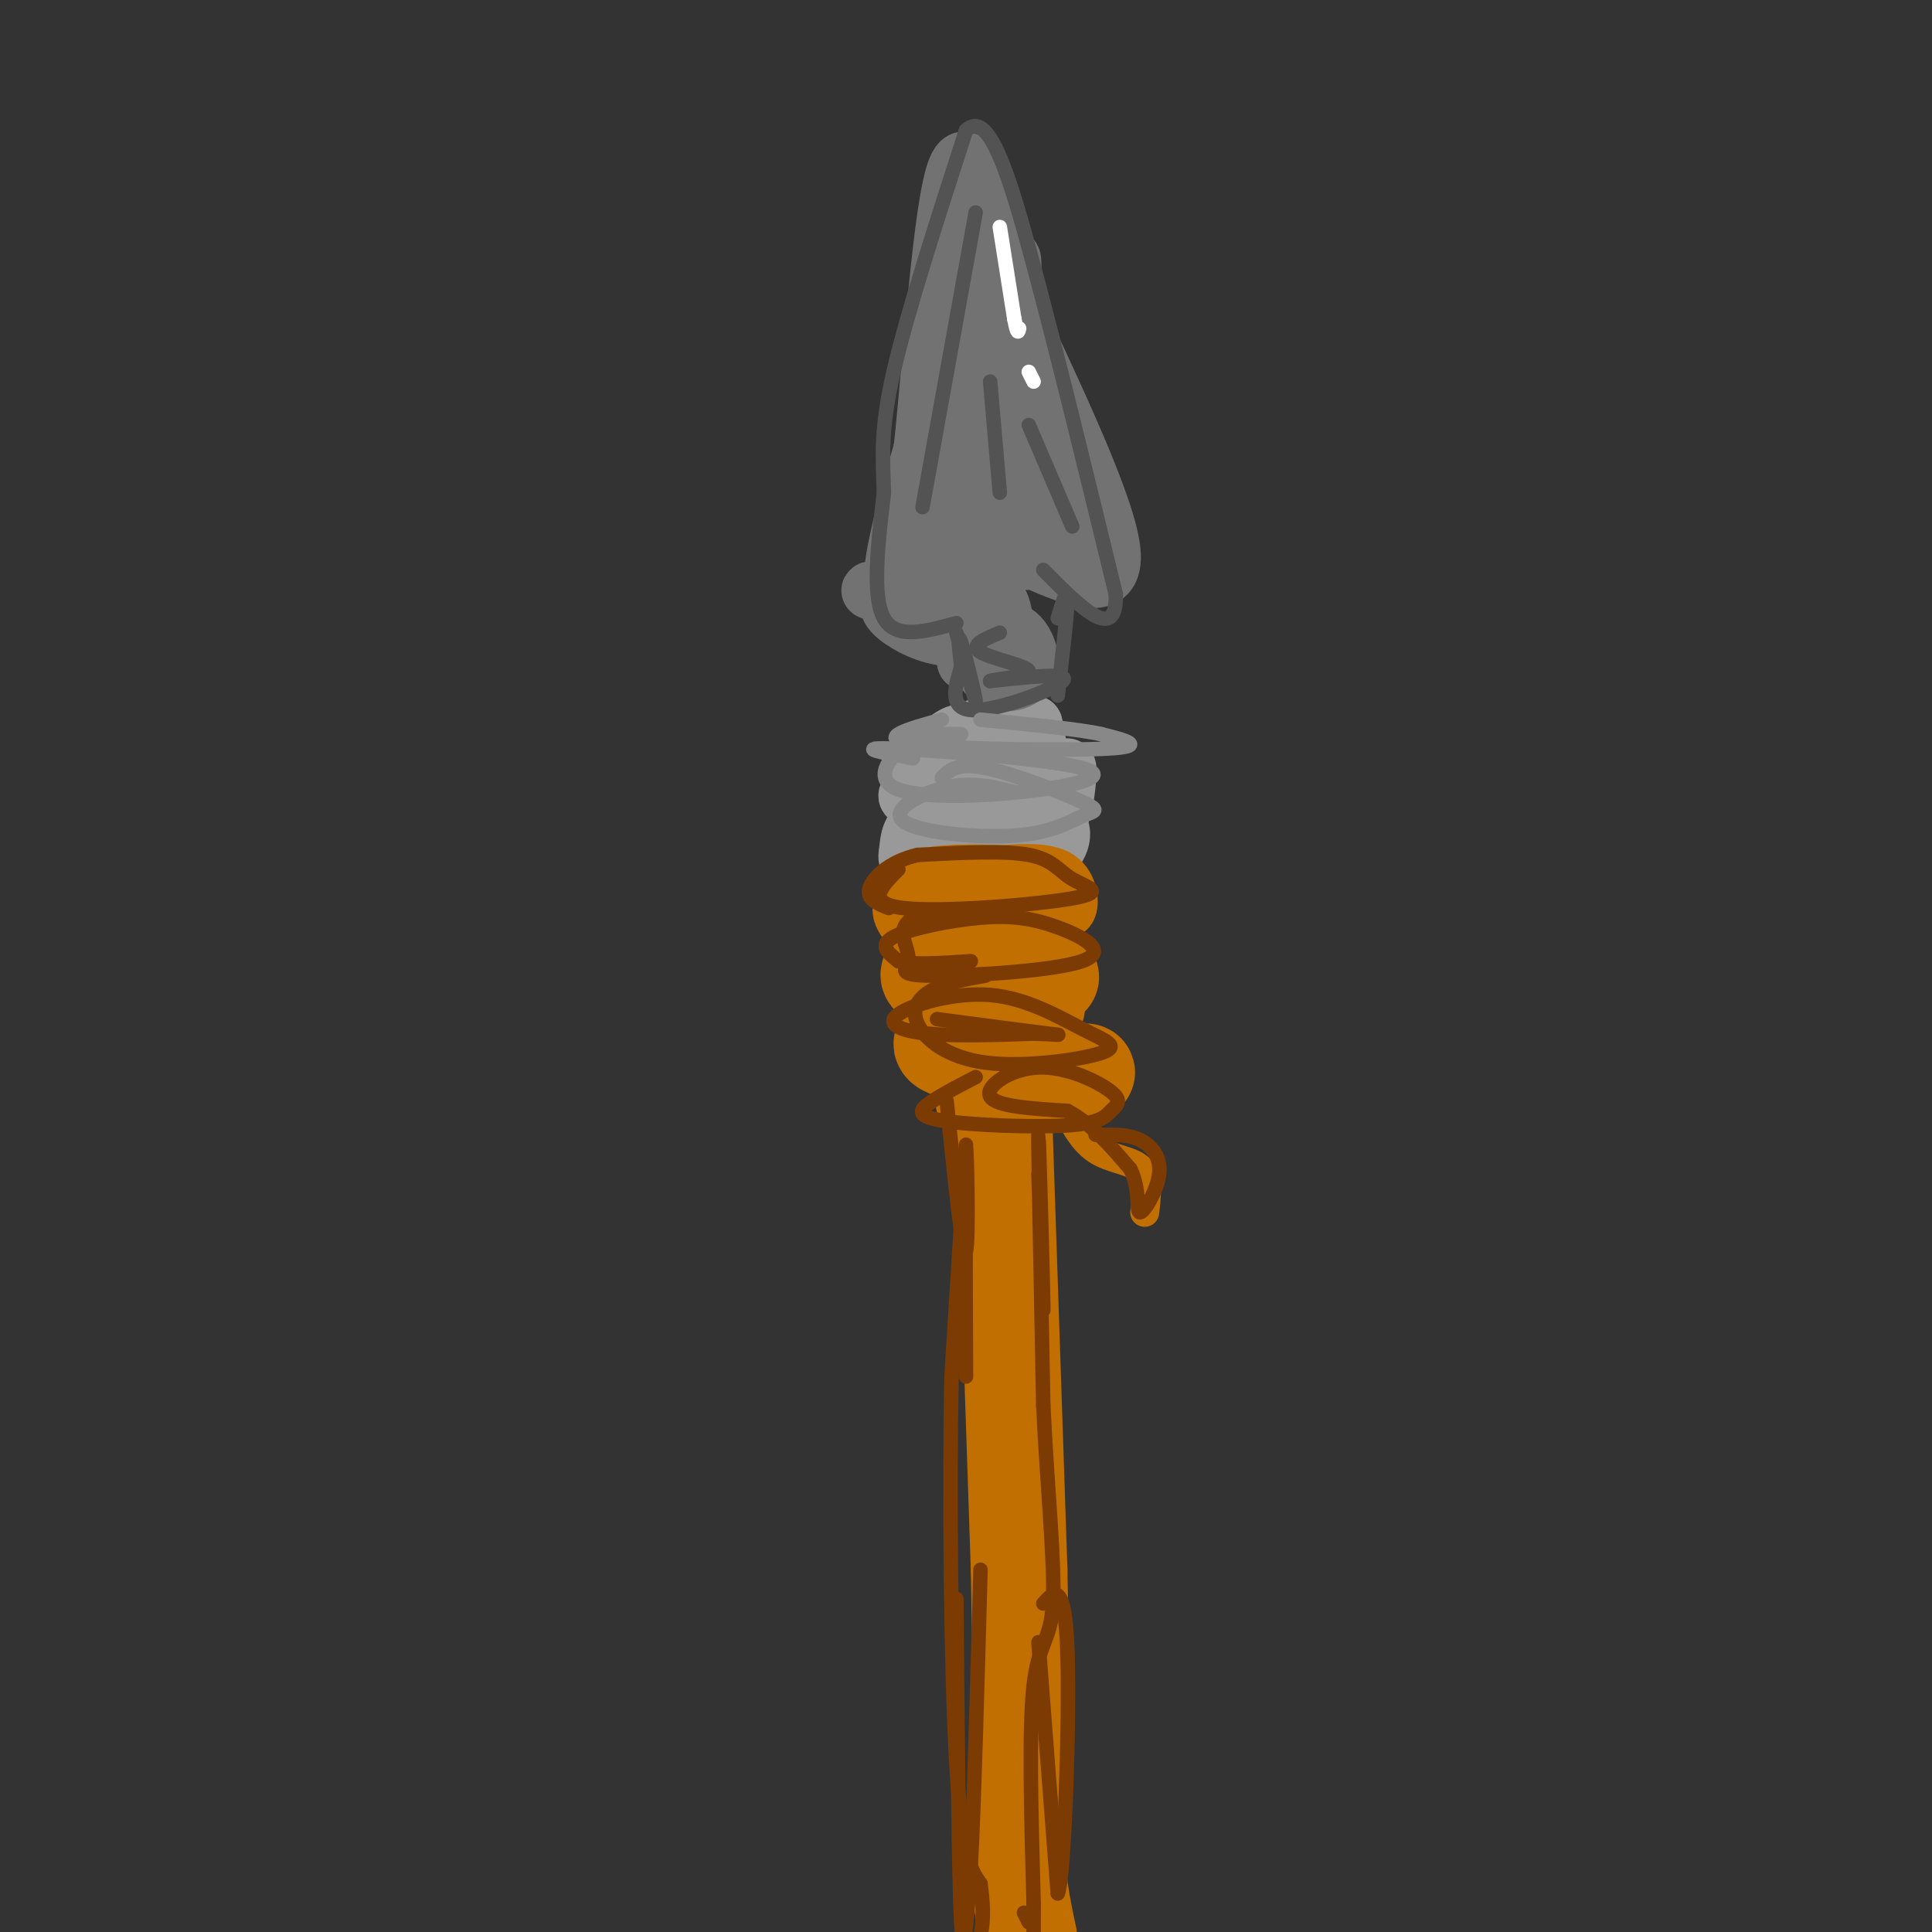 <svg viewBox='0 0 400 400' version='1.1' xmlns='http://www.w3.org/2000/svg' xmlns:xlink='http://www.w3.org/1999/xlink'><rect x="0" y="0" width="400" height="400" fill="#333333" stroke="none"/><g fill='none' stroke='rgb(194,111,1)' stroke-width='20' stroke-linecap='round' stroke-linejoin='round'><path d='M206,176c0.000,0.000 5.000,149.000 5,149'/><path d='M211,325c0.667,33.333 -0.167,42.167 -1,51'/><path d='M210,376c0.333,12.667 1.667,18.833 3,25'/><path d='M214,188c-12.844,0.154 -25.687,0.308 -23,0c2.687,-0.308 20.905,-1.077 23,1c2.095,2.077 -11.933,7.000 -18,10c-6.067,3.000 -4.172,4.077 2,4c6.172,-0.077 16.621,-1.308 19,-1c2.379,0.308 -3.310,2.154 -9,4'/><path d='M208,206c-3.009,1.110 -6.033,1.886 -3,2c3.033,0.114 12.122,-0.433 9,1c-3.122,1.433 -18.456,4.847 -19,7c-0.544,2.153 13.702,3.044 18,4c4.298,0.956 -1.351,1.978 -7,3'/><path d='M206,223c4.381,-0.060 18.833,-1.708 19,-1c0.167,0.708 -13.952,3.774 -19,5c-5.048,1.226 -1.024,0.613 3,0'/></g>
<g fill='none' stroke='rgb(194,111,1)' stroke-width='6' stroke-linecap='round' stroke-linejoin='round'><path d='M220,228c1.978,3.978 3.956,7.956 7,10c3.044,2.044 7.156,2.156 9,4c1.844,1.844 1.422,5.422 1,9'/></g>
<g fill='none' stroke='rgb(153,153,153)' stroke-width='12' stroke-linecap='round' stroke-linejoin='round'><path d='M205,166c-5.606,1.110 -11.212,2.220 -14,4c-2.788,1.780 -2.758,4.231 -3,6c-0.242,1.769 -0.756,2.856 4,4c4.756,1.144 14.780,2.347 21,0c6.220,-2.347 8.634,-8.242 5,-10c-3.634,-1.758 -13.317,0.621 -23,3'/><path d='M195,173c0.322,0.525 12.628,0.337 18,0c5.372,-0.337 3.809,-0.825 1,-3c-2.809,-2.175 -6.864,-6.039 -13,-7c-6.136,-0.961 -14.354,0.980 -13,2c1.354,1.020 12.281,1.119 17,0c4.719,-1.119 3.232,-3.455 2,-5c-1.232,-1.545 -2.209,-2.299 -5,-2c-2.791,0.299 -7.395,1.649 -12,3'/><path d='M190,161c0.750,-0.318 8.624,-2.614 12,-4c3.376,-1.386 2.252,-1.863 1,-3c-1.252,-1.137 -2.633,-2.932 -5,-2c-2.367,0.932 -5.719,4.593 -3,5c2.719,0.407 11.510,-2.441 14,-4c2.490,-1.559 -1.322,-1.830 -4,-1c-2.678,0.830 -4.221,2.762 -5,4c-0.779,1.238 -0.794,1.782 2,2c2.794,0.218 8.397,0.109 14,0'/><path d='M216,158c2.708,2.169 2.478,7.592 3,7c0.522,-0.592 1.794,-7.198 2,-6c0.206,1.198 -0.656,10.199 -2,10c-1.344,-0.199 -3.172,-9.600 -5,-19'/><path d='M214,150c-5.044,-2.556 -15.156,0.556 -19,6c-3.844,5.444 -1.422,13.222 1,21'/></g>
<g fill='none' stroke='rgb(194,111,1)' stroke-width='12' stroke-linecap='round' stroke-linejoin='round'><path d='M218,185c1.222,1.911 2.444,3.822 3,3c0.556,-0.822 0.444,-4.378 -2,-6c-2.444,-1.622 -7.222,-1.311 -12,-1'/><path d='M207,181c-5.357,-0.262 -12.750,-0.417 -16,1c-3.250,1.417 -2.357,4.405 -1,6c1.357,1.595 3.179,1.798 5,2'/></g>
<g fill='none' stroke='rgb(114,114,114)' stroke-width='12' stroke-linecap='round' stroke-linejoin='round'><path d='M205,123c0.022,8.444 0.044,16.889 -1,16c-1.044,-0.889 -3.156,-11.111 -4,-13c-0.844,-1.889 -0.422,4.556 0,11'/><path d='M200,137c1.032,-0.386 3.614,-6.852 4,-7c0.386,-0.148 -1.422,6.022 0,9c1.422,2.978 6.075,2.763 8,1c1.925,-1.763 1.121,-5.075 0,-7c-1.121,-1.925 -2.561,-2.462 -4,-3'/><path d='M208,130c-0.464,-2.274 0.375,-6.458 -5,-8c-5.375,-1.542 -16.964,-0.440 -21,0c-4.036,0.440 -0.518,0.220 3,0'/><path d='M185,122c2.536,-0.631 7.375,-2.208 7,-1c-0.375,1.208 -5.964,5.202 -7,1c-1.036,-4.202 2.482,-16.601 6,-29'/><path d='M191,93c2.000,-18.600 4.000,-50.600 7,-58c3.000,-7.400 7.000,9.800 11,27'/><path d='M209,62c7.089,15.400 19.311,40.400 21,51c1.689,10.600 -7.156,6.800 -16,3'/><path d='M214,116c-4.841,0.509 -8.944,0.280 -12,0c-3.056,-0.280 -5.067,-0.611 -3,-15c2.067,-14.389 8.210,-42.835 10,-47c1.790,-4.165 -0.774,15.953 -1,28c-0.226,12.047 1.887,16.024 4,20'/><path d='M212,102c0.765,4.461 0.676,5.615 2,7c1.324,1.385 4.061,3.002 6,1c1.939,-2.002 3.080,-7.622 0,-16c-3.080,-8.378 -10.382,-19.514 -9,-15c1.382,4.514 11.449,24.677 11,26c-0.449,1.323 -11.414,-16.193 -16,-19c-4.586,-2.807 -2.793,9.097 -1,21'/><path d='M205,107c-0.976,5.274 -2.917,7.958 -6,9c-3.083,1.042 -7.310,0.440 -9,1c-1.690,0.560 -0.845,2.280 0,4'/><path d='M190,121c-2.386,1.298 -8.351,2.544 -5,6c3.351,3.456 16.018,9.123 19,0c2.982,-9.123 -3.719,-33.035 -6,-45c-2.281,-11.965 -0.140,-11.982 2,-12'/><path d='M200,70c0.711,-0.711 1.489,3.511 2,2c0.511,-1.511 0.756,-8.756 1,-16'/></g>
<g fill='none' stroke='rgb(83,83,83)' stroke-width='3' stroke-linecap='round' stroke-linejoin='round'><path d='M198,131c2.022,7.356 4.044,14.711 4,14c-0.044,-0.711 -2.156,-9.489 -3,-12c-0.844,-2.511 -0.422,1.244 0,5'/><path d='M199,138c-0.857,3.167 -3.000,8.583 2,9c5.000,0.417 17.143,-4.167 19,-6c1.857,-1.833 -6.571,-0.917 -15,0'/><path d='M205,141c0.131,-0.262 7.958,-0.917 8,-2c0.042,-1.083 -7.702,-2.595 -10,-4c-2.298,-1.405 0.851,-2.702 4,-4'/><path d='M219,144c1.000,-8.667 2.000,-17.333 2,-20c0.000,-2.667 -1.000,0.667 -2,4'/><path d='M198,129c-6.250,1.750 -12.500,3.500 -15,-1c-2.500,-4.500 -1.250,-15.250 0,-26'/><path d='M183,102c-0.222,-7.378 -0.778,-12.822 2,-25c2.778,-12.178 8.889,-31.089 15,-50'/><path d='M200,27c4.689,-4.578 8.911,8.978 14,28c5.089,19.022 11.044,43.511 17,68'/><path d='M231,123c0.333,10.500 -7.333,2.750 -15,-5'/><path d='M202,44c0.000,0.000 -11.000,61.000 -11,61'/><path d='M205,79c0.000,0.000 2.000,23.000 2,23'/><path d='M213,88c0.000,0.000 9.000,21.000 9,21'/></g>
<g fill='none' stroke='rgb(136,136,136)' stroke-width='3' stroke-linecap='round' stroke-linejoin='round'><path d='M195,149c-7.000,1.933 -14.000,3.867 -6,5c8.000,1.133 31.000,1.467 40,1c9.000,-0.467 4.000,-1.733 -1,-3'/><path d='M228,152c-4.333,-1.000 -14.667,-2.000 -25,-3'/><path d='M199,152c-3.711,-0.112 -7.422,-0.225 -11,2c-3.578,2.225 -7.022,6.787 -3,9c4.022,2.213 15.511,2.078 26,1c10.489,-1.078 19.978,-3.098 13,-5c-6.978,-1.902 -30.422,-3.686 -39,-4c-8.578,-0.314 -2.289,0.843 4,2'/><path d='M210,164c-4.303,-1.094 -8.607,-2.188 -14,-1c-5.393,1.188 -11.877,4.659 -9,7c2.877,2.341 15.113,3.553 23,3c7.887,-0.553 11.423,-2.870 14,-4c2.577,-1.130 4.194,-1.074 0,-3c-4.194,-1.926 -14.198,-5.836 -20,-7c-5.802,-1.164 -7.401,0.418 -9,2'/></g>
<g fill='none' stroke='rgb(124,59,2)' stroke-width='3' stroke-linecap='round' stroke-linejoin='round'><path d='M186,180c-3.506,3.526 -7.011,7.053 1,8c8.011,0.947 27.539,-0.684 35,-2c7.461,-1.316 2.855,-2.316 0,-4c-2.855,-1.684 -3.959,-4.053 -9,-5c-5.041,-0.947 -14.021,-0.474 -23,0'/><path d='M190,177c-5.978,1.378 -9.422,4.822 -10,7c-0.578,2.178 1.711,3.089 4,4'/><path d='M204,189c-4.447,-0.298 -8.894,-0.596 -12,0c-3.106,0.596 -4.870,2.087 -5,4c-0.130,1.913 1.374,4.247 1,6c-0.374,1.753 -2.626,2.926 5,3c7.626,0.074 25.129,-0.950 31,-3c5.871,-2.050 0.110,-5.127 -5,-7c-5.110,-1.873 -9.568,-2.543 -16,-2c-6.432,0.543 -14.838,2.298 -18,4c-3.162,1.702 -1.081,3.351 1,5'/><path d='M186,199c2.667,0.833 8.833,0.417 15,0'/><path d='M204,202c-4.080,0.728 -8.161,1.456 -11,3c-2.839,1.544 -4.437,3.905 -3,7c1.437,3.095 5.910,6.925 14,8c8.090,1.075 19.796,-0.605 24,-2c4.204,-1.395 0.905,-2.506 -4,-5c-4.905,-2.494 -11.418,-6.369 -19,-7c-7.582,-0.631 -16.234,1.984 -19,4c-2.766,2.016 0.352,3.433 6,4c5.648,0.567 13.824,0.283 22,0'/><path d='M214,214c5.111,0.133 6.889,0.467 3,0c-3.889,-0.467 -13.444,-1.733 -23,-3'/><path d='M202,223c-3.308,1.710 -6.616,3.420 -9,5c-2.384,1.580 -3.845,3.030 2,4c5.845,0.970 18.996,1.461 26,1c7.004,-0.461 7.860,-1.872 9,-3c1.140,-1.128 2.563,-1.972 0,-4c-2.563,-2.028 -9.113,-5.238 -15,-5c-5.887,0.238 -11.111,3.925 -10,6c1.111,2.075 8.555,2.537 16,3'/><path d='M221,230c4.833,2.500 8.917,7.250 13,12'/><path d='M234,242c2.183,4.271 1.142,8.949 2,9c0.858,0.051 3.616,-4.525 4,-8c0.384,-3.475 -1.604,-5.850 -4,-7c-2.396,-1.150 -5.198,-1.075 -8,-1'/><path d='M228,235c-1.500,-0.167 -1.250,-0.083 -1,0'/><path d='M200,237c0.000,0.000 -3.000,48.000 -3,48'/><path d='M197,285c-0.467,24.133 -0.133,60.467 1,80c1.133,19.533 3.067,22.267 5,25'/><path d='M203,390c0.833,6.000 0.417,8.500 0,11'/><path d='M215,243c0.556,16.533 1.111,33.067 1,27c-0.111,-6.067 -0.889,-34.733 -1,-35c-0.111,-0.267 0.444,27.867 1,56'/><path d='M216,291c0.845,17.464 2.458,33.125 2,41c-0.458,7.875 -2.988,7.964 -4,17c-1.012,9.036 -0.506,27.018 0,45'/><path d='M214,394c0.000,8.500 0.000,7.250 0,6'/><path d='M213,398c0.000,0.000 -1.000,-2.000 -1,-2'/><path d='M215,340c0.000,0.000 4.000,52.000 4,52'/><path d='M219,392c1.289,-2.578 2.511,-35.022 2,-50c-0.511,-14.978 -2.756,-12.489 -5,-10'/><path d='M198,331c0.250,28.917 0.500,57.833 1,67c0.500,9.167 1.250,-1.417 2,-12'/><path d='M201,386c0.667,-12.167 1.333,-36.583 2,-61'/><path d='M196,228c1.689,16.467 3.378,32.933 4,31c0.622,-1.933 0.178,-22.267 0,-21c-0.178,1.267 -0.089,24.133 0,47'/></g>
<g fill='none' stroke='rgb(255,255,255)' stroke-width='3' stroke-linecap='round' stroke-linejoin='round'><path d='M207,47c0.000,0.000 3.000,19.000 3,19'/><path d='M210,66c0.667,3.500 0.833,2.750 1,2'/><path d='M213,77c0.000,0.000 1.000,2.000 1,2'/></g>
</svg>